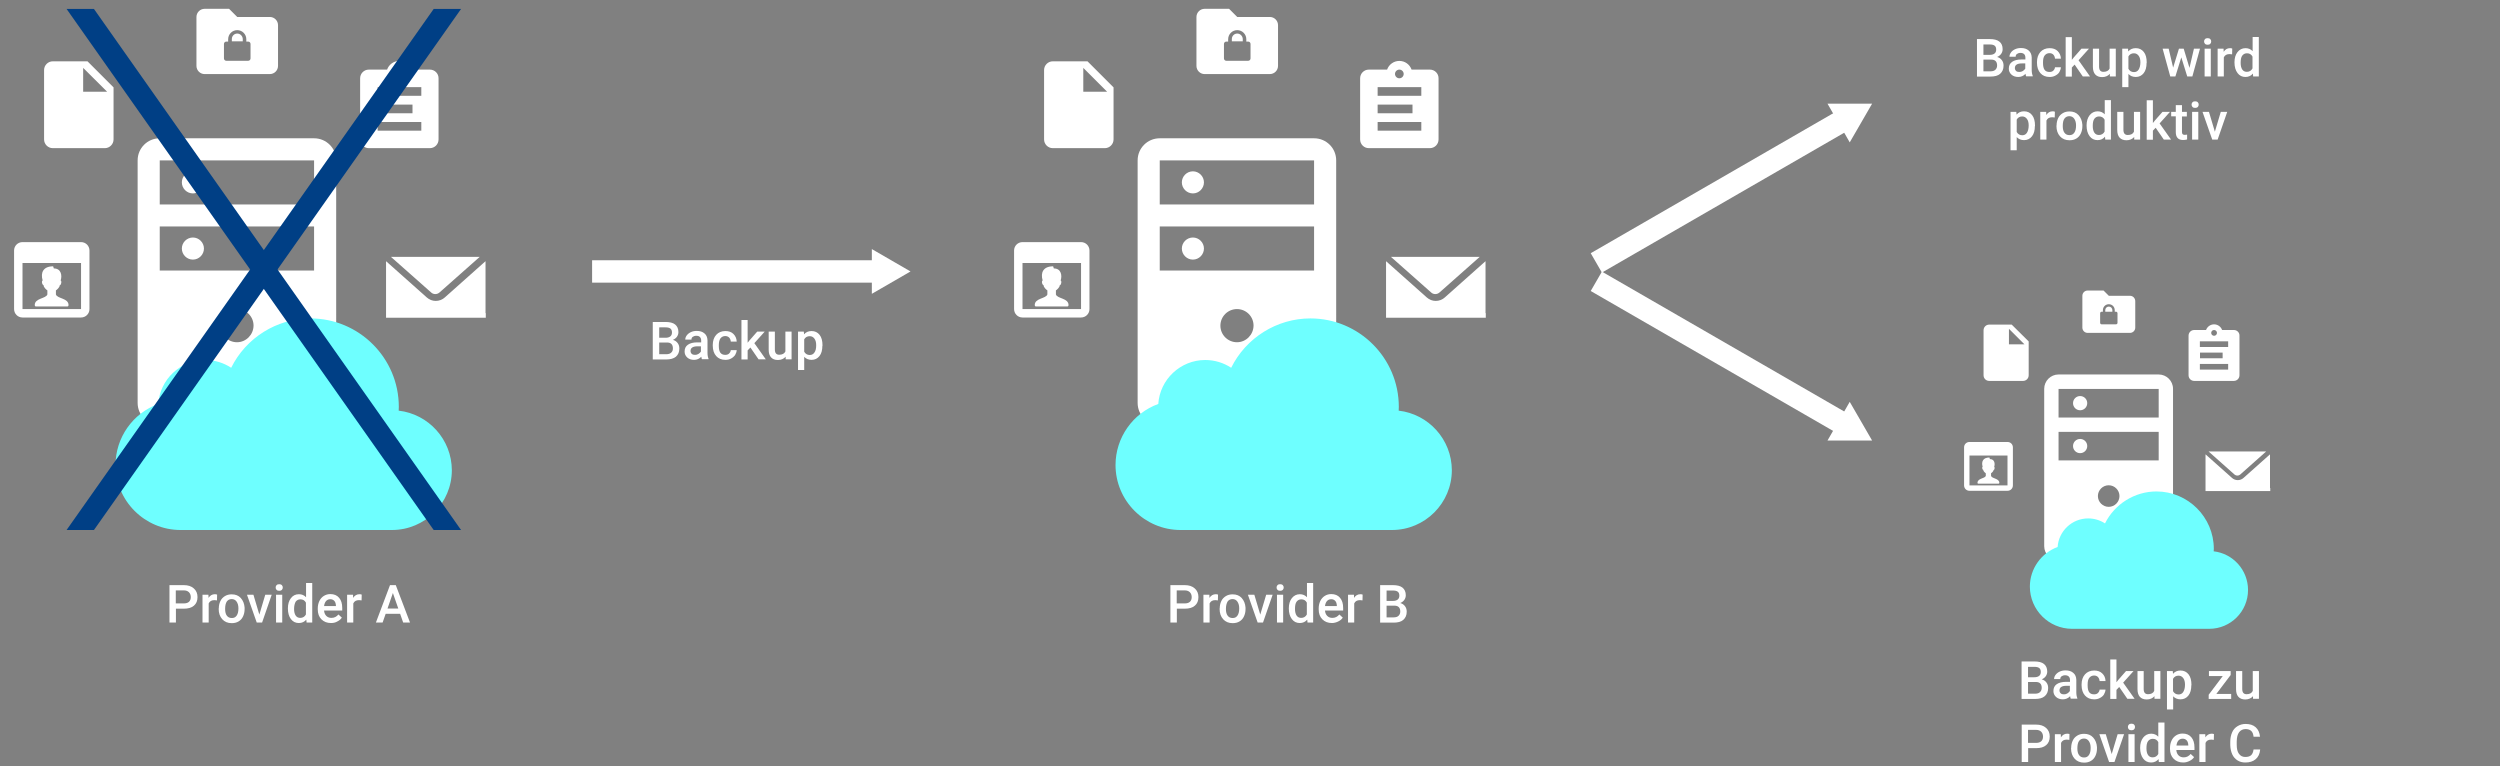 <?xml version="1.0" encoding="utf-8"?>
<!-- Generator: Adobe Illustrator 23.0.3, SVG Export Plug-In . SVG Version: 6.00 Build 0)  -->
<svg version="1.1" xmlns="http://www.w3.org/2000/svg" xmlns:xlink="http://www.w3.org/1999/xlink" x="0px" y="0px"
	 viewBox="0 0 1900 582.5" style="enable-background:new 0 0 1900 582.5;" xml:space="preserve">
<rect x="0" y="0" width="1900" height="582.5" fill="#808080" stroke="none"/>
<style type="text/css">
	.st0{fill:none;stroke:#FFFFFF;stroke-width:17.008;stroke-miterlimit:10;}
	.st1{fill:#FFFFFF;}
	.st2{fill:#6EFFFF;}
	.st3{fill:none;}
	.st4{fill:#003F85;}
</style>
<g id="Icons">
	<g>
		<g>
			<line class="st0" x1="450" y1="206.3" x2="667.6" y2="206.3"/>
			<g>
				<polygon class="st1" points="662.6,223.3 692,206.3 662.6,189.3 				"/>
			</g>
		</g>
	</g>
	<g>
		<g>
			<line class="st0" x1="1213.2" y1="199.8" x2="1401.7" y2="91"/>
			<g>
				<polygon class="st1" points="1405.8,108.2 1422.8,78.8 1388.9,78.8 				"/>
			</g>
		</g>
	</g>
	<g>
		<g>
			<line class="st0" x1="1213.2" y1="213.8" x2="1401.7" y2="322.6"/>
			<g>
				<polygon class="st1" points="1388.9,334.8 1422.8,334.8 1405.8,305.4 				"/>
			</g>
		</g>
	</g>
	<g>
		<g>
			<path class="st1" d="M238.7,105.1H121.4c-9.3,0-16.8,7.5-16.8,16.8v184.3c0,9.3,7.5,16.8,16.8,16.8h117.3
				c9.3,0,16.8-7.5,16.8-16.8V121.9C255.5,112.6,248,105.1,238.7,105.1z M180.1,260.1c-6.9,0-12.6-5.6-12.6-12.6
				c0-6.9,5.6-12.6,12.6-12.6s12.6,5.6,12.6,12.6C192.6,254.4,187,260.1,180.1,260.1z M146.6,197.3c-4.6,0-8.4-3.8-8.4-8.4
				c0-4.6,3.8-8.4,8.4-8.4c4.6,0,8.4,3.8,8.4,8.4C155,193.5,151.2,197.3,146.6,197.3z M180.1,297.8c-4.6,0-8.4-3.8-8.4-8.4
				s3.8-8.4,8.4-8.4c4.6,0,8.4,3.8,8.4,8.4S184.7,297.8,180.1,297.8z M146.6,147c-4.6,0-8.4-3.8-8.4-8.4c0-4.6,3.8-8.4,8.4-8.4
				c4.6,0,8.4,3.8,8.4,8.4C155,143.2,151.2,147,146.6,147z M238.7,205.6H121.4v-33.5h117.3V205.6z M238.7,155.4H121.4v-33.5h117.3
				V155.4z"/>
			<g id="surface905463">
				<path class="st2" d="M303,312.1c0-1,0.1-1.9,0.1-2.9c0-37.1-30.2-67.2-67.2-67.2c-25.6,0-49,14.8-60.2,37.5
					c-5.8-3.8-12.6-5.9-19.7-5.9c-18.9,0-34.5,14.8-35.7,33.4c-19.3,7-32.5,25.6-32.5,46.4c0,27.2,22.2,49.4,49.4,49.4h160.7
					c25.1,0,45.5-20.4,45.5-45.5C343.3,334,325.7,314.7,303,312.1z"/>
			</g>
			<g id="surface21868_2_">
				<path class="st1" d="M66.5,46.6H40.1c-3.6,0-6.6,3-6.6,6.6V106c0,3.6,3,6.6,6.6,6.6h39.6c3.6,0,6.6-3,6.6-6.6V66.4L66.5,46.6z
					 M81.4,69.7H63.2V51.6L81.4,69.7z"/>
			</g>
			<g>
				<path class="st1" d="M334,222.3l30.6-27.1h-67.5l30.6,27.1C329.4,223.9,332.2,223.9,334,222.3z"/>
				<path class="st1" d="M369,238v-19.2v-20.3l-31,27.6c-1.9,1.7-4.4,2.6-6.8,2.6c-2.5,0-4.9-0.9-6.8-2.6l-31-27.6v43l75.8,0V238z"
					/>
			</g>
			<g>
				<path class="st1" d="M17.1,184c-3.5,0-6.4,2.8-6.4,6.4v44.5c0,3.5,2.8,6.4,6.4,6.4h44.5c3.5,0,6.4-2.8,6.4-6.4v-44.5
					c0-3.5-2.8-6.4-6.4-6.4H17.1z M17.1,199.9h44.5v35H17.1V199.9z"/>
				<path class="st1" d="M40.4,202.4c-7.6,0-9.7,4.8-8,10.7c-0.2,0.2-0.6,0.6-0.5,1.5c0.2,1.6,0.8,2,1.2,2.1c0,1.8,2.4,3.7,2.9,4
					v3.1c-1.2,3.3-9.6,2.7-9.6,8.1c0,0.5,0.3,1,0.8,1h24.1c0.5,0,0.8-0.5,0.8-1c0-5.4-8.5-4.8-9.6-8.1v-3.1c0.5-0.3,2.9-2.2,2.9-3.9
					c0.4,0,1-0.5,1.2-2.1c0.1-0.9-0.2-1.4-0.5-1.5c1.3-4,0.3-9.2-5.2-9.2L40.4,202.4z"/>
			</g>
			<g id="surface21403_2_">
				<path class="st1" d="M326.7,52.9h-13.9c-1.4-3.9-5-6.6-9.3-6.6s-8,2.8-9.3,6.6h-13.9c-3.7,0-6.6,3-6.6,6.6V106
					c0,3.7,3,6.6,6.6,6.6h46.4c3.7,0,6.6-3,6.6-6.6V59.6C333.4,55.9,330.4,52.9,326.7,52.9z M287,72.8v-6.6h33.2v6.6H287z
					 M313.5,79.5v6.6H287v-6.6H313.5z M287,92.7h33.2v6.6H287V92.7z M303.5,52.9c1.8,0,3.3,1.5,3.3,3.3s-1.5,3.3-3.3,3.3
					s-3.3-1.5-3.3-3.3S301.7,52.9,303.5,52.9z"/>
			</g>
			<g>
				<path class="st1" d="M205.1,12.9h-24.8l-6.2-6.2h-18.6c-3.4,0-6.2,2.8-6.2,6.2v37.2c0,3.4,2.8,6.2,6.2,6.2h49.6
					c3.4,0,6.2-2.8,6.2-6.2v-31C211.3,15.7,208.5,12.9,205.1,12.9z M190.4,44.4c0,1-0.8,1.8-1.8,1.8H172c-1,0-1.8-0.8-1.8-1.8V33.4
					c0-1,0.8-1.8,1.8-1.8h1.4v-1.8c0-3.8,3.1-6.9,6.9-6.9c3.8,0,6.9,3.1,6.9,6.9v1.8h1.4c1,0,1.8,0.8,1.8,1.8V44.4z"/>
				<path class="st1" d="M180.3,25.5c-2.3,0-4.1,1.9-4.1,4.1v1.8h8.3v-1.8C184.4,27.4,182.6,25.5,180.3,25.5z"/>
			</g>
		</g>
		<g>
			<rect x="112.8" y="443.1" class="st3" width="212.2" height="33.7"/>
			<path class="st1" d="M133.7,462.6v10.5h-4.9v-28.4h10.9c3.2,0,5.7,0.8,7.6,2.5c1.9,1.7,2.8,3.8,2.8,6.6c0,2.8-0.9,5-2.7,6.5
				c-1.8,1.6-4.4,2.3-7.7,2.3H133.7z M133.7,458.6h5.9c1.8,0,3.1-0.4,4-1.2c0.9-0.8,1.4-2,1.4-3.6c0-1.5-0.5-2.8-1.4-3.7
				s-2.2-1.4-3.9-1.4h-6.1V458.6z"/>
			<path class="st1" d="M164.9,456.3c-0.6-0.1-1.3-0.2-1.9-0.2c-2.2,0-3.6,0.8-4.4,2.5v14.5h-4.7V452h4.5l0.1,2.4
				c1.1-1.8,2.7-2.8,4.8-2.8c0.7,0,1.2,0.1,1.7,0.3L164.9,456.3z"/>
			<path class="st1" d="M166.3,462.4c0-2.1,0.4-3.9,1.2-5.6s2-2.9,3.5-3.8s3.2-1.3,5.1-1.3c2.9,0,5.2,0.9,6.9,2.8s2.7,4.3,2.9,7.3
				l0,1.1c0,2.1-0.4,3.9-1.2,5.6s-1.9,2.9-3.4,3.8c-1.5,0.9-3.2,1.3-5.2,1.3c-3,0-5.4-1-7.2-3c-1.8-2-2.7-4.6-2.7-7.9V462.4z
				 M171.1,462.8c0,2.2,0.4,3.9,1.3,5.1s2.1,1.8,3.8,1.8s2.8-0.6,3.7-1.9c0.9-1.3,1.3-3.1,1.3-5.5c0-2.1-0.5-3.8-1.4-5.1
				s-2.2-1.9-3.7-1.9c-1.5,0-2.8,0.6-3.7,1.8C171.5,458.5,171.1,460.3,171.1,462.8z"/>
			<path class="st1" d="M197.1,467.1l4.5-15.1h4.9l-7.3,21.1h-4.1l-7.4-21.1h4.9L197.1,467.1z"/>
			<path class="st1" d="M209.5,446.5c0-0.7,0.2-1.3,0.7-1.8c0.5-0.5,1.1-0.7,2-0.7s1.5,0.2,2,0.7s0.7,1.1,0.7,1.8
				c0,0.7-0.2,1.3-0.7,1.8s-1.1,0.7-2,0.7s-1.5-0.2-2-0.7C209.7,447.8,209.5,447.2,209.5,446.5z M214.5,473.1h-4.7V452h4.7V473.1z"
				/>
			<path class="st1" d="M218.8,462.4c0-3.3,0.8-5.9,2.3-7.8c1.5-2,3.5-3,6.1-3c2.2,0,4,0.8,5.4,2.3v-10.8h4.7v30H233l-0.2-2.2
				c-1.4,1.7-3.3,2.6-5.7,2.6c-2.5,0-4.5-1-6-3C219.6,468.6,218.8,465.8,218.8,462.4z M223.5,462.8c0,2.1,0.4,3.8,1.2,5
				c0.8,1.2,2,1.8,3.5,1.8c1.9,0,3.4-0.9,4.3-2.6v-9c-0.9-1.7-2.3-2.5-4.2-2.5c-1.5,0-2.7,0.6-3.6,1.8
				C224,458.6,223.5,460.4,223.5,462.8z"/>
			<path class="st1" d="M251.6,473.5c-3,0-5.4-0.9-7.3-2.8c-1.9-1.9-2.8-4.4-2.8-7.6v-0.6c0-2.1,0.4-4,1.2-5.7c0.8-1.7,2-3,3.4-3.9
				c1.5-0.9,3.1-1.4,4.9-1.4c2.9,0,5.1,0.9,6.7,2.8c1.6,1.8,2.4,4.4,2.4,7.8v1.9h-13.8c0.1,1.7,0.7,3.1,1.7,4.1c1,1,2.3,1.5,3.9,1.5
				c2.2,0,3.9-0.9,5.3-2.6l2.6,2.4c-0.8,1.3-2,2.2-3.4,2.9C254.9,473.2,253.3,473.5,251.6,473.5z M251,455.4c-1.3,0-2.4,0.5-3.2,1.4
				s-1.3,2.2-1.5,3.8h9v-0.4c-0.1-1.6-0.5-2.8-1.3-3.6S252.3,455.4,251,455.4z"/>
			<path class="st1" d="M274.8,456.3c-0.6-0.1-1.3-0.2-1.9-0.2c-2.2,0-3.6,0.8-4.4,2.5v14.5h-4.7V452h4.5l0.1,2.4
				c1.1-1.8,2.7-2.8,4.8-2.8c0.7,0,1.2,0.1,1.7,0.3L274.8,456.3z"/>
			<path class="st1" d="M304.1,466.5h-11l-2.3,6.6h-5.1l10.7-28.4h4.4l10.8,28.4h-5.2L304.1,466.5z M294.5,462.5h8.2l-4.1-11.8
				L294.5,462.5z"/>
		</g>
	</g>
	<g>
		<g>
			<path class="st1" d="M998.7,105.1H881.4c-9.3,0-16.8,7.5-16.8,16.8v184.3c0,9.3,7.5,16.8,16.8,16.8h117.3
				c9.3,0,16.8-7.5,16.8-16.8V121.9C1015.5,112.6,1008,105.1,998.7,105.1z M940.1,260.1c-6.9,0-12.6-5.6-12.6-12.6
				c0-6.9,5.6-12.6,12.6-12.6s12.6,5.6,12.6,12.6C952.6,254.4,947,260.1,940.1,260.1z M906.6,197.3c-4.6,0-8.4-3.8-8.4-8.4
				c0-4.6,3.8-8.4,8.4-8.4s8.4,3.8,8.4,8.4C915,193.5,911.2,197.3,906.6,197.3z M940.1,297.8c-4.6,0-8.4-3.8-8.4-8.4
				s3.8-8.4,8.4-8.4c4.6,0,8.4,3.8,8.4,8.4S944.7,297.8,940.1,297.8z M906.6,147c-4.6,0-8.4-3.8-8.4-8.4c0-4.6,3.8-8.4,8.4-8.4
				s8.4,3.8,8.4,8.4C915,143.2,911.2,147,906.6,147z M998.7,205.6H881.4v-33.5h117.3V205.6z M998.7,155.4H881.4v-33.5h117.3V155.4z"
				/>
			<g id="surface905463_2_">
				<path class="st2" d="M1063,312.1c0-1,0.1-1.9,0.1-2.9c0-37.1-30.2-67.2-67.2-67.2c-25.6,0-49,14.8-60.2,37.5
					c-5.8-3.8-12.6-5.9-19.7-5.9c-18.9,0-34.5,14.8-35.7,33.4c-19.3,7-32.5,25.6-32.5,46.4c0,27.2,22.2,49.4,49.4,49.4h160.7
					c25.1,0,45.5-20.4,45.5-45.5C1103.3,334,1085.7,314.7,1063,312.1z"/>
			</g>
			<g id="surface21868_3_">
				<path class="st1" d="M826.5,46.6h-26.4c-3.6,0-6.6,3-6.6,6.6V106c0,3.6,3,6.6,6.6,6.6h39.6c3.6,0,6.6-3,6.6-6.6V66.4L826.5,46.6
					z M841.4,69.7h-18.1V51.6L841.4,69.7z"/>
			</g>
			<g>
				<path class="st1" d="M1094,222.3l30.6-27.1h-67.5l30.6,27.1C1089.4,223.9,1092.2,223.9,1094,222.3z"/>
				<path class="st1" d="M1129,238v-19.2v-20.3l-31,27.6c-1.9,1.7-4.4,2.6-6.8,2.6c-2.5,0-4.9-0.9-6.8-2.6l-31-27.6v43l75.8,0V238z"
					/>
			</g>
			<g>
				<path class="st1" d="M777.1,184c-3.5,0-6.4,2.8-6.4,6.4v44.5c0,3.5,2.8,6.4,6.4,6.4h44.5c3.5,0,6.4-2.8,6.4-6.4v-44.5
					c0-3.5-2.8-6.4-6.4-6.4H777.1z M777.1,199.9h44.5v35h-44.5V199.9z"/>
				<path class="st1" d="M800.4,202.4c-7.6,0-9.7,4.8-8,10.7c-0.2,0.2-0.6,0.6-0.5,1.5c0.2,1.6,0.8,2,1.2,2.1c0,1.8,2.4,3.7,2.9,4
					v3.1c-1.2,3.3-9.6,2.7-9.6,8.1c0,0.5,0.3,1,0.8,1h24.1c0.5,0,0.8-0.5,0.8-1c0-5.4-8.5-4.8-9.6-8.1v-3.1c0.5-0.3,2.9-2.2,2.9-3.9
					c0.4,0,1-0.5,1.2-2.1c0.1-0.9-0.2-1.4-0.5-1.5c1.3-4,0.3-9.2-5.2-9.2L800.4,202.4z"/>
			</g>
			<g id="surface21403_3_">
				<path class="st1" d="M1086.7,52.9h-13.9c-1.4-3.9-5-6.6-9.3-6.6c-4.3,0-8,2.8-9.3,6.6h-13.9c-3.7,0-6.6,3-6.6,6.6V106
					c0,3.7,3,6.6,6.6,6.6h46.4c3.7,0,6.6-3,6.6-6.6V59.6C1093.4,55.9,1090.4,52.9,1086.7,52.9z M1047,72.8v-6.6h33.2v6.6H1047z
					 M1073.5,79.5v6.6H1047v-6.6H1073.5z M1047,92.7h33.2v6.6H1047V92.7z M1063.5,52.9c1.8,0,3.3,1.5,3.3,3.3s-1.5,3.3-3.3,3.3
					c-1.8,0-3.3-1.5-3.3-3.3S1061.7,52.9,1063.5,52.9z"/>
			</g>
			<g>
				<path class="st1" d="M965.1,12.9h-24.8l-6.2-6.2h-18.6c-3.4,0-6.2,2.8-6.2,6.2v37.2c0,3.4,2.8,6.2,6.2,6.2h49.6
					c3.4,0,6.2-2.8,6.2-6.2v-31C971.3,15.7,968.5,12.9,965.1,12.9z M950.4,44.4c0,1-0.8,1.8-1.8,1.8H932c-1,0-1.8-0.8-1.8-1.8V33.4
					c0-1,0.8-1.8,1.8-1.8h1.4v-1.8c0-3.8,3.1-6.9,6.9-6.9c3.8,0,6.9,3.1,6.9,6.9v1.8h1.4c1,0,1.8,0.8,1.8,1.8V44.4z"/>
				<path class="st1" d="M940.3,25.5c-2.3,0-4.1,1.9-4.1,4.1v1.8h8.3v-1.8C944.4,27.4,942.6,25.5,940.3,25.5z"/>
			</g>
		</g>
		<g>
			<rect x="872.8" y="443.1" class="st3" width="212.2" height="33.7"/>
			<path class="st1" d="M894.4,462.6v10.5h-4.9v-28.4h10.9c3.2,0,5.7,0.8,7.6,2.5c1.9,1.7,2.8,3.8,2.8,6.6c0,2.8-0.9,5-2.7,6.5
				c-1.8,1.6-4.4,2.3-7.7,2.3H894.4z M894.4,458.6h5.9c1.8,0,3.1-0.4,4-1.2c0.9-0.8,1.4-2,1.4-3.6c0-1.5-0.5-2.8-1.4-3.7
				s-2.2-1.4-3.9-1.4h-6.1V458.6z"/>
			<path class="st1" d="M925.6,456.3c-0.6-0.1-1.3-0.2-1.9-0.2c-2.2,0-3.6,0.8-4.4,2.5v14.5h-4.7V452h4.5l0.1,2.4
				c1.1-1.8,2.7-2.8,4.8-2.8c0.7,0,1.2,0.1,1.7,0.3L925.6,456.3z"/>
			<path class="st1" d="M927,462.4c0-2.1,0.4-3.9,1.2-5.6s2-2.9,3.5-3.8s3.2-1.3,5.1-1.3c2.9,0,5.2,0.9,6.9,2.8s2.7,4.3,2.9,7.3
				l0,1.1c0,2.1-0.4,3.9-1.2,5.6s-1.9,2.9-3.4,3.8c-1.5,0.9-3.2,1.3-5.2,1.3c-3,0-5.4-1-7.2-3c-1.8-2-2.7-4.6-2.7-7.9V462.4z
				 M931.7,462.8c0,2.2,0.4,3.9,1.3,5.1s2.1,1.8,3.8,1.8s2.8-0.6,3.7-1.9c0.9-1.3,1.3-3.1,1.3-5.5c0-2.1-0.5-3.8-1.4-5.1
				s-2.2-1.9-3.7-1.9c-1.5,0-2.8,0.6-3.7,1.8C932.2,458.5,931.7,460.3,931.7,462.8z"/>
			<path class="st1" d="M957.8,467.1l4.5-15.1h4.9l-7.3,21.1h-4.1l-7.4-21.1h4.9L957.8,467.1z"/>
			<path class="st1" d="M970.2,446.5c0-0.7,0.2-1.3,0.7-1.8s1.1-0.7,2-0.7s1.5,0.2,2,0.7s0.7,1.1,0.7,1.8c0,0.7-0.2,1.3-0.7,1.8
				s-1.1,0.7-2,0.7s-1.5-0.2-2-0.7S970.2,447.2,970.2,446.5z M975.2,473.1h-4.7V452h4.7V473.1z"/>
			<path class="st1" d="M979.5,462.4c0-3.3,0.8-5.9,2.3-7.8s3.5-3,6.1-3c2.2,0,4,0.8,5.4,2.3v-10.8h4.7v30h-4.3l-0.2-2.2
				c-1.4,1.7-3.3,2.6-5.7,2.6c-2.5,0-4.5-1-6-3S979.5,465.8,979.5,462.4z M984.2,462.8c0,2.1,0.4,3.8,1.2,5s2,1.8,3.5,1.8
				c1.9,0,3.4-0.9,4.3-2.6v-9c-0.9-1.7-2.3-2.5-4.2-2.5c-1.5,0-2.7,0.6-3.6,1.8S984.2,460.4,984.2,462.8z"/>
			<path class="st1" d="M1012.3,473.5c-3,0-5.4-0.9-7.3-2.8s-2.8-4.4-2.8-7.6v-0.6c0-2.1,0.4-4,1.2-5.7s2-3,3.4-3.9s3.1-1.4,4.9-1.4
				c2.9,0,5.1,0.9,6.7,2.8s2.4,4.4,2.4,7.8v1.9h-13.8c0.1,1.7,0.7,3.1,1.7,4.1s2.3,1.5,3.9,1.5c2.2,0,3.9-0.9,5.3-2.6l2.6,2.4
				c-0.8,1.3-2,2.2-3.4,2.9S1014,473.5,1012.3,473.5z M1011.7,455.4c-1.3,0-2.4,0.5-3.2,1.4s-1.3,2.2-1.5,3.8h9v-0.4
				c-0.1-1.6-0.5-2.8-1.3-3.6S1013,455.4,1011.7,455.4z"/>
			<path class="st1" d="M1035.5,456.3c-0.6-0.1-1.3-0.2-1.9-0.2c-2.2,0-3.6,0.8-4.4,2.5v14.5h-4.7V452h4.5l0.1,2.4
				c1.1-1.8,2.7-2.8,4.8-2.8c0.7,0,1.2,0.1,1.7,0.3L1035.5,456.3z"/>
			<path class="st1" d="M1048.9,473.1v-28.4h9.7c3.2,0,5.7,0.6,7.3,1.9s2.5,3.2,2.5,5.8c0,1.3-0.4,2.5-1.1,3.5s-1.7,1.8-3.1,2.4
				c1.5,0.4,2.7,1.2,3.6,2.4s1.3,2.5,1.3,4.2c0,2.7-0.9,4.7-2.6,6.2s-4.2,2.1-7.4,2.1H1048.9z M1053.8,456.7h4.8
				c1.5,0,2.7-0.3,3.6-1s1.3-1.7,1.3-3c0-1.4-0.4-2.4-1.2-3s-2-0.9-3.7-0.9h-4.8V456.7z M1053.8,460.3v8.9h5.5
				c1.5,0,2.8-0.4,3.6-1.2s1.3-1.8,1.3-3.2c0-3-1.5-4.5-4.5-4.5H1053.8z"/>
		</g>
	</g>
	<g>
		<g>
			<path class="st1" d="M1640.6,284.6h-76.1c-6,0-10.9,4.9-10.9,10.9v119.6c0,6,4.9,10.9,10.9,10.9h76.1c6,0,10.9-4.9,10.9-10.9
				V295.5C1651.5,289.5,1646.6,284.6,1640.6,284.6z M1602.6,385.2c-4.5,0-8.2-3.7-8.2-8.2s3.7-8.2,8.2-8.2c4.5,0,8.2,3.7,8.2,8.2
				S1607.1,385.2,1602.6,385.2z M1580.9,344.4c-3,0-5.4-2.4-5.4-5.4s2.4-5.4,5.4-5.4c3,0,5.4,2.4,5.4,5.4S1583.9,344.4,1580.9,344.4
				z M1602.6,409.6c-3,0-5.4-2.4-5.4-5.4c0-3,2.4-5.4,5.4-5.4s5.4,2.4,5.4,5.4C1608,407.2,1605.6,409.6,1602.6,409.6z M1580.9,311.8
				c-3,0-5.4-2.4-5.4-5.4s2.4-5.4,5.4-5.4c3,0,5.4,2.4,5.4,5.4S1583.9,311.8,1580.9,311.8z M1640.6,349.9h-76.1v-21.7h76.1V349.9z
				 M1640.6,317.3h-76.1v-21.7h76.1V317.3z"/>
			<g id="surface905463_1_">
				<path class="st2" d="M1682.4,419c0-0.6,0.1-1.3,0.1-1.9c0-24-19.6-43.6-43.6-43.6c-16.6,0-31.8,9.6-39.1,24.3
					c-3.8-2.5-8.2-3.8-12.8-3.8c-12.3,0-22.4,9.6-23.2,21.7c-12.5,4.6-21.1,16.6-21.1,30.1c0,17.7,14.4,32.1,32.1,32.1H1679
					c16.3,0,29.5-13.2,29.5-29.5C1708.5,433.2,1697.1,420.7,1682.4,419z"/>
			</g>
			<g id="surface21868_1_">
				<path class="st1" d="M1528.9,246.7h-17.1c-2.4,0-4.3,1.9-4.3,4.3v34.2c0,2.4,1.9,4.3,4.3,4.3h25.7c2.4,0,4.3-1.9,4.3-4.3v-25.7
					L1528.9,246.7z M1538.6,261.7h-11.8v-11.8L1538.6,261.7z"/>
			</g>
			<g>
				<path class="st1" d="M1702.5,360.7l19.8-17.6h-43.8l19.8,17.6C1699.5,361.7,1701.3,361.7,1702.5,360.7z"/>
				<path class="st1" d="M1725.2,370.9v-12.4v-13.2l-20.1,17.9c-1.2,1.1-2.8,1.7-4.4,1.7s-3.2-0.6-4.4-1.7l-20.1-17.9v27.9l49.2,0
					V370.9z"/>
			</g>
			<g>
				<path class="st1" d="M1496.8,335.9c-2.3,0-4.1,1.8-4.1,4.1v28.9c0,2.3,1.8,4.1,4.1,4.1h28.9c2.3,0,4.1-1.8,4.1-4.1V340
					c0-2.3-1.8-4.1-4.1-4.1H1496.8z M1496.8,346.2h28.9v22.7h-28.9V346.2z"/>
				<path class="st1" d="M1512,347.7c-4.9,0-6.3,3.1-5.2,7c-0.2,0.1-0.4,0.4-0.3,1c0.1,1.1,0.5,1.3,0.8,1.4c0,1.2,1.6,2.4,1.9,2.6v2
					c-0.8,2.1-6.3,1.7-6.3,5.3c0,0.3,0.2,0.6,0.5,0.6h15.6c0.3,0,0.5-0.3,0.5-0.6c0-3.5-5.5-3.1-6.3-5.3v-2c0.3-0.2,1.9-1.4,1.9-2.5
					c0.3,0,0.7-0.3,0.8-1.4c0.1-0.6-0.1-0.9-0.3-1c0.8-2.6,0.2-5.9-3.3-5.9L1512,347.7z"/>
			</g>
			<g id="surface21403_1_">
				<path class="st1" d="M1697.8,250.8h-9c-0.9-2.5-3.3-4.3-6.1-4.3c-2.8,0-5.2,1.8-6.1,4.3h-9c-2.4,0-4.3,1.9-4.3,4.3v30.1
					c0,2.4,1.9,4.3,4.3,4.3h30.1c2.4,0,4.3-1.9,4.3-4.3v-30.1C1702.1,252.7,1700.1,250.8,1697.8,250.8z M1671.9,263.7v-4.3h21.5v4.3
					H1671.9z M1689.2,268v4.3h-17.2V268H1689.2z M1671.9,276.6h21.5v4.3h-21.5V276.6z M1682.7,250.8c1.2,0,2.2,1,2.2,2.2
					s-1,2.2-2.2,2.2c-1.2,0-2.2-1-2.2-2.2S1681.5,250.8,1682.7,250.8z"/>
			</g>
			<g>
				<path class="st1" d="M1618.8,224.8h-16.1l-4-4h-12.1c-2.2,0-4,1.8-4,4V249c0,2.2,1.8,4,4,4h32.2c2.2,0,4-1.8,4-4v-20.1
					C1622.8,226.6,1621,224.8,1618.8,224.8z M1609.3,245.3c0,0.7-0.5,1.2-1.2,1.2h-10.8c-0.7,0-1.2-0.5-1.2-1.2v-7.2
					c0-0.7,0.5-1.2,1.2-1.2h0.9v-1.2c0-2.5,2-4.5,4.5-4.5c2.5,0,4.5,2,4.5,4.5v1.2h0.9c0.7,0,1.2,0.5,1.2,1.2V245.3z"/>
				<path class="st1" d="M1602.7,233c-1.5,0-2.7,1.2-2.7,2.7v1.2h5.4v-1.2C1605.4,234.2,1604.2,233,1602.7,233z"/>
			</g>
		</g>
	</g>
	<g>
		<rect x="1497" y="28.1" class="st3" width="224.8" height="90.7"/>
		<path class="st1" d="M1502.5,58.1V29.7h9.7c3.2,0,5.7,0.6,7.3,1.9c1.7,1.3,2.5,3.2,2.5,5.8c0,1.3-0.4,2.5-1.1,3.5
			s-1.7,1.8-3.1,2.4c1.5,0.4,2.7,1.2,3.6,2.4s1.3,2.5,1.3,4.2c0,2.7-0.9,4.7-2.6,6.2s-4.2,2.1-7.4,2.1H1502.5z M1507.4,41.7h4.8
			c1.5,0,2.7-0.3,3.6-1s1.3-1.7,1.3-3c0-1.4-0.4-2.4-1.2-3s-2-0.9-3.7-0.9h-4.8V41.7z M1507.4,45.3v8.9h5.5c1.5,0,2.8-0.4,3.6-1.2
			s1.3-1.8,1.3-3.2c0-3-1.5-4.5-4.5-4.5H1507.4z"/>
		<path class="st1" d="M1539.9,58.1c-0.2-0.4-0.4-1.1-0.5-2c-1.5,1.6-3.4,2.4-5.5,2.4c-2.1,0-3.9-0.6-5.2-1.8s-2-2.7-2-4.5
			c0-2.3,0.8-4,2.5-5.2s4.1-1.8,7.2-1.8h2.9v-1.4c0-1.1-0.3-2-0.9-2.6s-1.5-1-2.8-1c-1.1,0-2,0.3-2.7,0.8s-1,1.2-1,2.1h-4.7
			c0-1.2,0.4-2.2,1.2-3.3s1.8-1.8,3.1-2.4s2.8-0.9,4.4-0.9c2.5,0,4.4,0.6,5.9,1.9s2.2,3,2.3,5.2v9.5c0,1.9,0.3,3.4,0.8,4.6v0.3
			H1539.9z M1534.7,54.7c0.9,0,1.8-0.2,2.6-0.7s1.4-1.1,1.9-1.8v-4h-2.6c-1.8,0-3.1,0.3-4,0.9s-1.3,1.5-1.3,2.6
			c0,0.9,0.3,1.6,0.9,2.2S1533.6,54.7,1534.7,54.7z"/>
		<path class="st1" d="M1557.6,54.7c1.2,0,2.2-0.3,2.9-1s1.2-1.5,1.3-2.6h4.5c-0.1,1.3-0.5,2.5-1.2,3.7s-1.8,2-3.1,2.7s-2.7,1-4.3,1
			c-3,0-5.3-1-7-2.9s-2.6-4.6-2.6-7.9v-0.5c0-3.2,0.9-5.8,2.6-7.7s4.1-2.9,7-2.9c2.5,0,4.6,0.7,6.1,2.2s2.4,3.4,2.5,5.8h-4.5
			c-0.1-1.2-0.5-2.2-1.2-3s-1.8-1.2-3-1.2c-1.5,0-2.7,0.6-3.6,1.7s-1.3,2.8-1.3,5.1v0.8c0,2.3,0.4,4,1.2,5.1S1556,54.7,1557.6,54.7z
			"/>
		<path class="st1" d="M1576.7,49.1l-2.1,2.2v6.9h-4.7v-30h4.7v17.3l1.5-1.9l5.8-6.6h5.7l-7.9,8.8l8.7,12.3h-5.5L1576.7,49.1z"/>
		<path class="st1" d="M1603.5,56.1c-1.4,1.6-3.4,2.5-5.9,2.5c-2.3,0-4-0.7-5.2-2s-1.8-3.3-1.8-5.8V37h4.7v13.6c0,2.7,1.1,4,3.3,4
			c2.3,0,3.9-0.8,4.7-2.5V37h4.7v21.1h-4.5L1603.5,56.1z"/>
		<path class="st1" d="M1631.4,47.8c0,3.3-0.7,5.9-2.2,7.8s-3.5,2.9-6,2.9c-2.3,0-4.2-0.8-5.6-2.3v10h-4.7V37h4.4l0.2,2.1
			c1.4-1.7,3.3-2.5,5.7-2.5c2.6,0,4.6,1,6.1,2.9s2.2,4.6,2.2,8V47.8z M1626.7,47.4c0-2.1-0.4-3.8-1.3-5s-2-1.9-3.6-1.9
			c-1.9,0-3.3,0.8-4.2,2.4v9.4c0.9,1.6,2.3,2.5,4.2,2.5c1.5,0,2.7-0.6,3.5-1.8S1626.7,49.9,1626.7,47.4z"/>
		<path class="st1" d="M1664,51.6l3.4-14.6h4.6l-5.8,21.1h-3.9l-4.5-14.5l-4.5,14.5h-3.9l-5.8-21.1h4.6l3.4,14.4L1656,37h3.6
			L1664,51.6z"/>
		<path class="st1" d="M1675.1,31.5c0-0.7,0.2-1.3,0.7-1.8s1.1-0.7,2-0.7s1.5,0.2,2,0.7s0.7,1.1,0.7,1.8c0,0.7-0.2,1.3-0.7,1.8
			s-1.1,0.7-2,0.7s-1.5-0.2-2-0.7S1675.1,32.2,1675.1,31.5z M1680.2,58.1h-4.7V37h4.7V58.1z"/>
		<path class="st1" d="M1696.4,41.3c-0.6-0.1-1.3-0.2-1.9-0.2c-2.2,0-3.6,0.8-4.4,2.5v14.5h-4.7V37h4.5l0.1,2.4
			c1.1-1.8,2.7-2.8,4.8-2.8c0.7,0,1.2,0.1,1.7,0.3L1696.4,41.3z"/>
		<path class="st1" d="M1698.2,47.4c0-3.3,0.8-5.9,2.3-7.8s3.5-3,6.1-3c2.2,0,4,0.8,5.4,2.3V28.1h4.7v30h-4.3l-0.2-2.2
			c-1.4,1.7-3.3,2.6-5.7,2.6c-2.5,0-4.5-1-6-3S1698.2,50.8,1698.2,47.4z M1702.9,47.8c0,2.1,0.4,3.8,1.2,5s2,1.8,3.5,1.8
			c1.9,0,3.4-0.9,4.3-2.6v-9c-0.9-1.7-2.3-2.5-4.2-2.5c-1.5,0-2.7,0.6-3.6,1.8S1702.9,45.4,1702.9,47.8z"/>
		<path class="st1" d="M1546.5,95.8c0,3.3-0.7,5.9-2.2,7.8s-3.5,2.9-6,2.9c-2.3,0-4.2-0.8-5.6-2.3v10h-4.7V85h4.4l0.2,2.1
			c1.4-1.7,3.3-2.5,5.7-2.5c2.6,0,4.6,1,6.1,2.9s2.2,4.6,2.2,8V95.8z M1541.8,95.4c0-2.1-0.4-3.8-1.3-5s-2-1.9-3.6-1.9
			c-1.9,0-3.3,0.8-4.2,2.4v9.4c0.9,1.6,2.3,2.5,4.2,2.5c1.5,0,2.7-0.6,3.5-1.8S1541.8,97.9,1541.8,95.4z"/>
		<path class="st1" d="M1561.6,89.3c-0.6-0.1-1.3-0.2-1.9-0.2c-2.2,0-3.6,0.8-4.4,2.5v14.5h-4.7V85h4.5l0.1,2.4
			c1.1-1.8,2.7-2.8,4.8-2.8c0.7,0,1.2,0.1,1.7,0.3L1561.6,89.3z"/>
		<path class="st1" d="M1563,95.4c0-2.1,0.4-3.9,1.2-5.6s2-2.9,3.5-3.8s3.2-1.3,5.1-1.3c2.9,0,5.2,0.9,6.9,2.8s2.7,4.3,2.9,7.3
			l0,1.1c0,2.1-0.4,3.9-1.2,5.6s-1.9,2.9-3.4,3.8s-3.2,1.3-5.2,1.3c-3,0-5.4-1-7.2-3s-2.7-4.6-2.7-7.9V95.4z M1567.7,95.8
			c0,2.2,0.4,3.9,1.3,5.1s2.1,1.8,3.8,1.8s2.8-0.6,3.7-1.9s1.3-3.1,1.3-5.5c0-2.1-0.5-3.8-1.4-5.1s-2.2-1.9-3.7-1.9
			c-1.5,0-2.8,0.6-3.7,1.8S1567.7,93.3,1567.7,95.8z"/>
		<path class="st1" d="M1585.8,95.4c0-3.3,0.8-5.9,2.3-7.8s3.5-3,6.1-3c2.2,0,4,0.8,5.4,2.3V76.1h4.7v30h-4.3l-0.2-2.2
			c-1.4,1.7-3.3,2.6-5.7,2.6c-2.5,0-4.5-1-6-3S1585.8,98.8,1585.8,95.4z M1590.5,95.8c0,2.1,0.4,3.8,1.2,5s2,1.8,3.5,1.8
			c1.9,0,3.4-0.9,4.3-2.6v-9c-0.9-1.7-2.3-2.5-4.2-2.5c-1.5,0-2.7,0.6-3.6,1.8S1590.5,93.4,1590.5,95.8z"/>
		<path class="st1" d="M1622,104.1c-1.4,1.6-3.4,2.5-5.9,2.5c-2.3,0-4-0.7-5.2-2s-1.8-3.3-1.8-5.8V85h4.7v13.6c0,2.7,1.1,4,3.3,4
			c2.3,0,3.9-0.8,4.7-2.5V85h4.7v21.1h-4.5L1622,104.1z"/>
		<path class="st1" d="M1638.3,97.1l-2.1,2.2v6.9h-4.7v-30h4.7v17.3l1.5-1.9l5.8-6.6h5.7l-7.9,8.8l8.7,12.3h-5.5L1638.3,97.1z"/>
		<path class="st1" d="M1658.3,79.9V85h3.7v3.5h-3.7v11.8c0,0.8,0.2,1.4,0.5,1.7s0.9,0.5,1.7,0.5c0.5,0,1.1-0.1,1.7-0.2v3.7
			c-1.1,0.3-2.1,0.4-3.1,0.4c-3.6,0-5.5-2-5.5-6v-12h-3.5V85h3.5v-5.1H1658.3z"/>
		<path class="st1" d="M1665.6,79.5c0-0.7,0.2-1.3,0.7-1.8s1.1-0.7,2-0.7s1.5,0.2,2,0.7s0.7,1.1,0.7,1.8c0,0.7-0.2,1.3-0.7,1.8
			s-1.1,0.7-2,0.7s-1.5-0.2-2-0.7S1665.6,80.2,1665.6,79.5z M1670.7,106.1h-4.7V85h4.7V106.1z"/>
		<path class="st1" d="M1683.3,100.1l4.5-15.1h4.9l-7.3,21.1h-4.1l-7.4-21.1h4.9L1683.3,100.1z"/>
	</g>
	<g>
		<rect x="1514" y="501.1" class="st3" width="224.8" height="90.7"/>
		<path class="st1" d="M1536.4,531.1v-28.4h9.7c3.2,0,5.7,0.6,7.3,1.9s2.5,3.2,2.5,5.8c0,1.3-0.4,2.5-1.1,3.5s-1.7,1.8-3.1,2.4
			c1.5,0.4,2.7,1.2,3.6,2.4s1.3,2.5,1.3,4.2c0,2.7-0.9,4.7-2.6,6.2s-4.2,2.1-7.4,2.1H1536.4z M1541.3,514.7h4.8c1.5,0,2.7-0.3,3.6-1
			s1.3-1.7,1.3-3c0-1.4-0.4-2.4-1.2-3s-2-0.9-3.7-0.9h-4.8V514.7z M1541.3,518.3v8.9h5.5c1.5,0,2.8-0.4,3.6-1.2s1.3-1.8,1.3-3.2
			c0-3-1.5-4.5-4.5-4.5H1541.3z"/>
		<path class="st1" d="M1573.8,531.1c-0.2-0.4-0.4-1.1-0.5-2c-1.5,1.6-3.4,2.4-5.5,2.4c-2.1,0-3.9-0.6-5.2-1.8s-2-2.7-2-4.5
			c0-2.3,0.8-4,2.5-5.2s4.1-1.8,7.2-1.8h2.9v-1.4c0-1.1-0.3-2-0.9-2.6s-1.5-1-2.8-1c-1.1,0-2,0.3-2.7,0.8s-1,1.2-1,2.1h-4.7
			c0-1.2,0.4-2.2,1.2-3.3c0.8-1,1.8-1.8,3.1-2.4s2.8-0.9,4.4-0.9c2.5,0,4.4,0.6,5.9,1.9c1.5,1.2,2.2,3,2.3,5.2v9.5
			c0,1.9,0.3,3.4,0.8,4.6v0.3H1573.8z M1568.6,527.7c0.9,0,1.8-0.2,2.6-0.7s1.4-1.1,1.9-1.8v-4h-2.6c-1.8,0-3.1,0.3-4,0.9
			s-1.3,1.5-1.3,2.6c0,0.9,0.3,1.6,0.9,2.2S1567.6,527.7,1568.6,527.7z"/>
		<path class="st1" d="M1591.5,527.7c1.2,0,2.2-0.3,2.9-1s1.2-1.5,1.3-2.6h4.5c-0.1,1.3-0.5,2.5-1.2,3.7s-1.8,2-3.1,2.7
			s-2.7,1-4.3,1c-3,0-5.3-1-7-2.9s-2.6-4.6-2.6-7.9v-0.5c0-3.2,0.9-5.8,2.6-7.7c1.7-1.9,4.1-2.9,7-2.9c2.5,0,4.6,0.7,6.1,2.2
			c1.6,1.5,2.4,3.4,2.5,5.8h-4.5c-0.1-1.2-0.5-2.2-1.2-3s-1.8-1.2-3-1.2c-1.5,0-2.7,0.6-3.6,1.7s-1.3,2.8-1.3,5.1v0.8
			c0,2.3,0.4,4,1.2,5.1S1589.9,527.7,1591.5,527.7z"/>
		<path class="st1" d="M1610.6,522.1l-2.1,2.2v6.9h-4.7v-30h4.7v17.3l1.5-1.9l5.8-6.6h5.7l-7.9,8.8l8.7,12.3h-5.5L1610.6,522.1z"/>
		<path class="st1" d="M1637.4,529.1c-1.4,1.6-3.4,2.5-5.9,2.5c-2.3,0-4-0.7-5.2-2s-1.8-3.3-1.8-5.8V510h4.7v13.6c0,2.7,1.1,4,3.3,4
			c2.3,0,3.9-0.8,4.7-2.5V510h4.7v21.1h-4.5L1637.4,529.1z"/>
		<path class="st1" d="M1665.4,520.8c0,3.3-0.7,5.9-2.2,7.8s-3.5,2.9-6,2.9c-2.3,0-4.2-0.8-5.6-2.3v10h-4.7V510h4.4l0.2,2.1
			c1.4-1.7,3.3-2.5,5.7-2.5c2.6,0,4.6,1,6.1,2.9c1.5,1.9,2.2,4.6,2.2,8V520.8z M1660.6,520.4c0-2.1-0.4-3.8-1.3-5s-2-1.9-3.6-1.9
			c-1.9,0-3.3,0.8-4.2,2.4v9.4c0.9,1.6,2.3,2.5,4.2,2.5c1.5,0,2.7-0.6,3.5-1.8S1660.6,522.9,1660.6,520.4z"/>
		<path class="st1" d="M1684.4,527.4h11.3v3.8h-17.1V528l10.7-14.2h-10.5V510h16.5v3L1684.4,527.4z"/>
		<path class="st1" d="M1712.3,529.1c-1.4,1.6-3.4,2.5-5.9,2.5c-2.3,0-4-0.7-5.2-2s-1.8-3.3-1.8-5.8V510h4.7v13.6c0,2.7,1.1,4,3.3,4
			c2.3,0,3.9-0.8,4.7-2.5V510h4.7v21.1h-4.5L1712.3,529.1z"/>
		<path class="st1" d="M1541.4,568.6v10.5h-4.9v-28.4h10.9c3.2,0,5.7,0.8,7.6,2.5s2.8,3.8,2.8,6.6c0,2.8-0.9,5-2.7,6.5
			c-1.8,1.6-4.4,2.3-7.7,2.3H1541.4z M1541.4,564.6h5.9c1.8,0,3.1-0.4,4-1.2s1.4-2,1.4-3.6c0-1.5-0.5-2.8-1.4-3.7s-2.2-1.4-3.9-1.4
			h-6.1V564.6z"/>
		<path class="st1" d="M1572.7,562.3c-0.6-0.1-1.3-0.2-1.9-0.2c-2.2,0-3.6,0.8-4.4,2.5v14.5h-4.7V558h4.5l0.1,2.4
			c1.1-1.8,2.7-2.8,4.8-2.8c0.7,0,1.2,0.1,1.7,0.3L1572.7,562.3z"/>
		<path class="st1" d="M1574.1,568.4c0-2.1,0.4-3.9,1.2-5.6s2-2.9,3.5-3.8s3.2-1.3,5.1-1.3c2.9,0,5.2,0.9,6.9,2.8s2.7,4.3,2.9,7.3
			l0,1.1c0,2.1-0.4,3.9-1.2,5.6s-1.9,2.9-3.4,3.8s-3.2,1.3-5.2,1.3c-3,0-5.4-1-7.2-3s-2.7-4.6-2.7-7.9V568.4z M1578.8,568.8
			c0,2.2,0.4,3.9,1.3,5.1s2.1,1.8,3.8,1.8s2.8-0.6,3.7-1.9s1.3-3.1,1.3-5.5c0-2.1-0.5-3.8-1.4-5.1s-2.2-1.9-3.7-1.9
			c-1.5,0-2.8,0.6-3.7,1.8S1578.8,566.3,1578.8,568.8z"/>
		<path class="st1" d="M1604.9,573.1l4.5-15.1h4.9l-7.3,21.1h-4.1l-7.4-21.1h4.9L1604.9,573.1z"/>
		<path class="st1" d="M1617.2,552.5c0-0.7,0.2-1.3,0.7-1.8s1.1-0.7,2-0.7s1.5,0.2,2,0.7s0.7,1.1,0.7,1.8c0,0.7-0.2,1.3-0.7,1.8
			s-1.1,0.7-2,0.7s-1.5-0.2-2-0.7S1617.2,553.2,1617.2,552.5z M1622.3,579.1h-4.7V558h4.7V579.1z"/>
		<path class="st1" d="M1626.5,568.4c0-3.3,0.8-5.9,2.3-7.8s3.5-3,6.1-3c2.2,0,4,0.8,5.4,2.3v-10.8h4.7v30h-4.3l-0.2-2.2
			c-1.4,1.7-3.3,2.6-5.7,2.6c-2.5,0-4.5-1-6-3S1626.5,571.8,1626.5,568.4z M1631.3,568.8c0,2.1,0.4,3.8,1.2,5s2,1.8,3.5,1.8
			c1.9,0,3.4-0.9,4.3-2.6v-9c-0.9-1.7-2.3-2.5-4.2-2.5c-1.5,0-2.7,0.6-3.6,1.8S1631.3,566.4,1631.3,568.8z"/>
		<path class="st1" d="M1659.3,579.5c-3,0-5.4-0.9-7.3-2.8s-2.8-4.4-2.8-7.6v-0.6c0-2.1,0.4-4,1.2-5.7s2-3,3.4-3.9s3.1-1.4,4.9-1.4
			c2.9,0,5.1,0.9,6.7,2.8s2.4,4.4,2.4,7.8v1.9H1654c0.1,1.7,0.7,3.1,1.7,4.1s2.3,1.5,3.9,1.5c2.2,0,3.9-0.9,5.3-2.6l2.6,2.4
			c-0.8,1.3-2,2.2-3.4,2.9S1661.1,579.5,1659.3,579.5z M1658.8,561.4c-1.3,0-2.4,0.5-3.2,1.4s-1.3,2.2-1.5,3.8h9v-0.4
			c-0.1-1.6-0.5-2.8-1.3-3.6S1660.1,561.4,1658.8,561.4z"/>
		<path class="st1" d="M1682.5,562.3c-0.6-0.1-1.3-0.2-1.9-0.2c-2.2,0-3.6,0.8-4.4,2.5v14.5h-4.7V558h4.5l0.1,2.4
			c1.1-1.8,2.7-2.8,4.8-2.8c0.7,0,1.2,0.1,1.7,0.3L1682.5,562.3z"/>
		<path class="st1" d="M1717.7,569.9c-0.3,3-1.4,5.4-3.4,7.1s-4.6,2.5-7.8,2.5c-2.3,0-4.3-0.5-6-1.6s-3.1-2.6-4-4.6
			s-1.4-4.3-1.5-6.9v-2.7c0-2.7,0.5-5,1.4-7.1s2.3-3.6,4.1-4.7s3.8-1.7,6.2-1.7c3.1,0,5.7,0.8,7.6,2.5s3,4.1,3.3,7.2h-4.9
			c-0.2-2-0.8-3.5-1.8-4.4s-2.4-1.4-4.2-1.4c-2.1,0-3.8,0.8-5,2.4s-1.7,3.9-1.8,6.9v2.5c0,3.1,0.5,5.4,1.7,7s2.7,2.4,4.8,2.4
			c1.9,0,3.4-0.4,4.4-1.3s1.6-2.3,1.9-4.4H1717.7z"/>
	</g>
	<g>
		<rect x="488" y="243.1" class="st3" width="143.8" height="33.7"/>
		<path class="st1" d="M496.1,273.1v-28.4h9.7c3.2,0,5.7,0.6,7.3,1.9s2.5,3.2,2.5,5.8c0,1.3-0.4,2.5-1.1,3.5s-1.7,1.8-3.1,2.4
			c1.5,0.4,2.7,1.2,3.6,2.4s1.3,2.5,1.3,4.2c0,2.7-0.9,4.7-2.6,6.2c-1.7,1.4-4.2,2.1-7.4,2.1H496.1z M501,256.7h4.8
			c1.5,0,2.7-0.3,3.6-1c0.9-0.7,1.3-1.7,1.3-3c0-1.4-0.4-2.4-1.2-3s-2-0.9-3.7-0.9H501V256.7z M501,260.3v8.9h5.5
			c1.5,0,2.8-0.4,3.6-1.2c0.9-0.8,1.3-1.8,1.3-3.2c0-3-1.5-4.5-4.5-4.5H501z"/>
		<path class="st1" d="M533.5,273.1c-0.2-0.4-0.4-1.1-0.5-2c-1.5,1.6-3.4,2.4-5.5,2.4c-2.1,0-3.9-0.6-5.2-1.8c-1.3-1.2-2-2.7-2-4.5
			c0-2.3,0.8-4,2.5-5.2c1.7-1.2,4.1-1.8,7.2-1.8h2.9v-1.4c0-1.1-0.3-2-0.9-2.6c-0.6-0.7-1.5-1-2.8-1c-1.1,0-2,0.3-2.7,0.8
			c-0.7,0.5-1,1.2-1,2.1h-4.7c0-1.2,0.4-2.2,1.2-3.3c0.8-1,1.8-1.8,3.1-2.4c1.3-0.6,2.8-0.9,4.4-0.9c2.5,0,4.4,0.6,5.9,1.9
			c1.5,1.2,2.2,3,2.3,5.2v9.5c0,1.9,0.3,3.4,0.8,4.6v0.3H533.5z M528.2,269.7c0.9,0,1.8-0.2,2.6-0.7c0.8-0.5,1.4-1.1,1.9-1.8v-4
			h-2.6c-1.8,0-3.1,0.3-4,0.9c-0.9,0.6-1.3,1.5-1.3,2.6c0,0.9,0.3,1.6,0.9,2.2S527.2,269.7,528.2,269.7z"/>
		<path class="st1" d="M551.2,269.7c1.2,0,2.2-0.3,2.9-1s1.2-1.5,1.3-2.6h4.5c-0.1,1.3-0.5,2.5-1.2,3.7c-0.8,1.1-1.8,2-3.1,2.7
			c-1.3,0.7-2.7,1-4.3,1c-3,0-5.3-1-7-2.9c-1.7-1.9-2.6-4.6-2.6-7.9v-0.5c0-3.2,0.9-5.8,2.6-7.7s4.1-2.9,7-2.9
			c2.5,0,4.6,0.7,6.1,2.2s2.4,3.4,2.5,5.8h-4.5c-0.1-1.2-0.5-2.2-1.2-3c-0.8-0.8-1.8-1.2-3-1.2c-1.5,0-2.7,0.6-3.6,1.7
			c-0.8,1.1-1.3,2.8-1.3,5.1v0.8c0,2.3,0.4,4,1.2,5.1C548.4,269.2,549.6,269.7,551.2,269.7z"/>
		<path class="st1" d="M570.3,264.1l-2.1,2.2v6.9h-4.7v-30h4.7v17.3l1.5-1.9l5.8-6.6h5.7l-7.9,8.8l8.7,12.3h-5.5L570.3,264.1z"/>
		<path class="st1" d="M597.1,271.1c-1.4,1.6-3.4,2.5-5.9,2.5c-2.3,0-4-0.7-5.2-2c-1.2-1.3-1.8-3.3-1.8-5.8V252h4.7v13.6
			c0,2.7,1.1,4,3.3,4c2.3,0,3.9-0.8,4.7-2.5V252h4.7v21.1h-4.5L597.1,271.1z"/>
		<path class="st1" d="M625,262.8c0,3.3-0.7,5.9-2.2,7.8s-3.5,2.9-6,2.9c-2.3,0-4.2-0.8-5.6-2.3v10h-4.7V252h4.4l0.2,2.1
			c1.4-1.7,3.3-2.5,5.7-2.5c2.6,0,4.6,1,6.1,2.9s2.2,4.6,2.2,8V262.8z M620.3,262.4c0-2.1-0.4-3.8-1.3-5s-2-1.9-3.6-1.9
			c-1.9,0-3.3,0.8-4.2,2.4v9.4c0.9,1.6,2.3,2.5,4.2,2.5c1.5,0,2.7-0.6,3.5-1.8C619.9,266.7,620.3,264.9,620.3,262.4z"/>
	</g>
</g>
<g id="X">
	<g>
		<g>
			<polygon class="st4" points="329.6,402.8 50.6,6.8 71.4,6.8 350.4,402.8 			"/>
		</g>
		<g>
			<polygon class="st4" points="329.6,6.8 50.6,402.8 71.4,402.8 350.4,6.8 			"/>
		</g>
	</g>
	<g>
	</g>
	<g>
	</g>
	<g>
	</g>
	<g>
	</g>
	<g>
	</g>
	<g>
	</g>
	<g>
	</g>
	<g>
	</g>
	<g>
	</g>
	<g>
	</g>
	<g>
	</g>
	<g>
	</g>
	<g>
	</g>
	<g>
	</g>
	<g>
	</g>
	<g>
	</g>
</g>
</svg>
